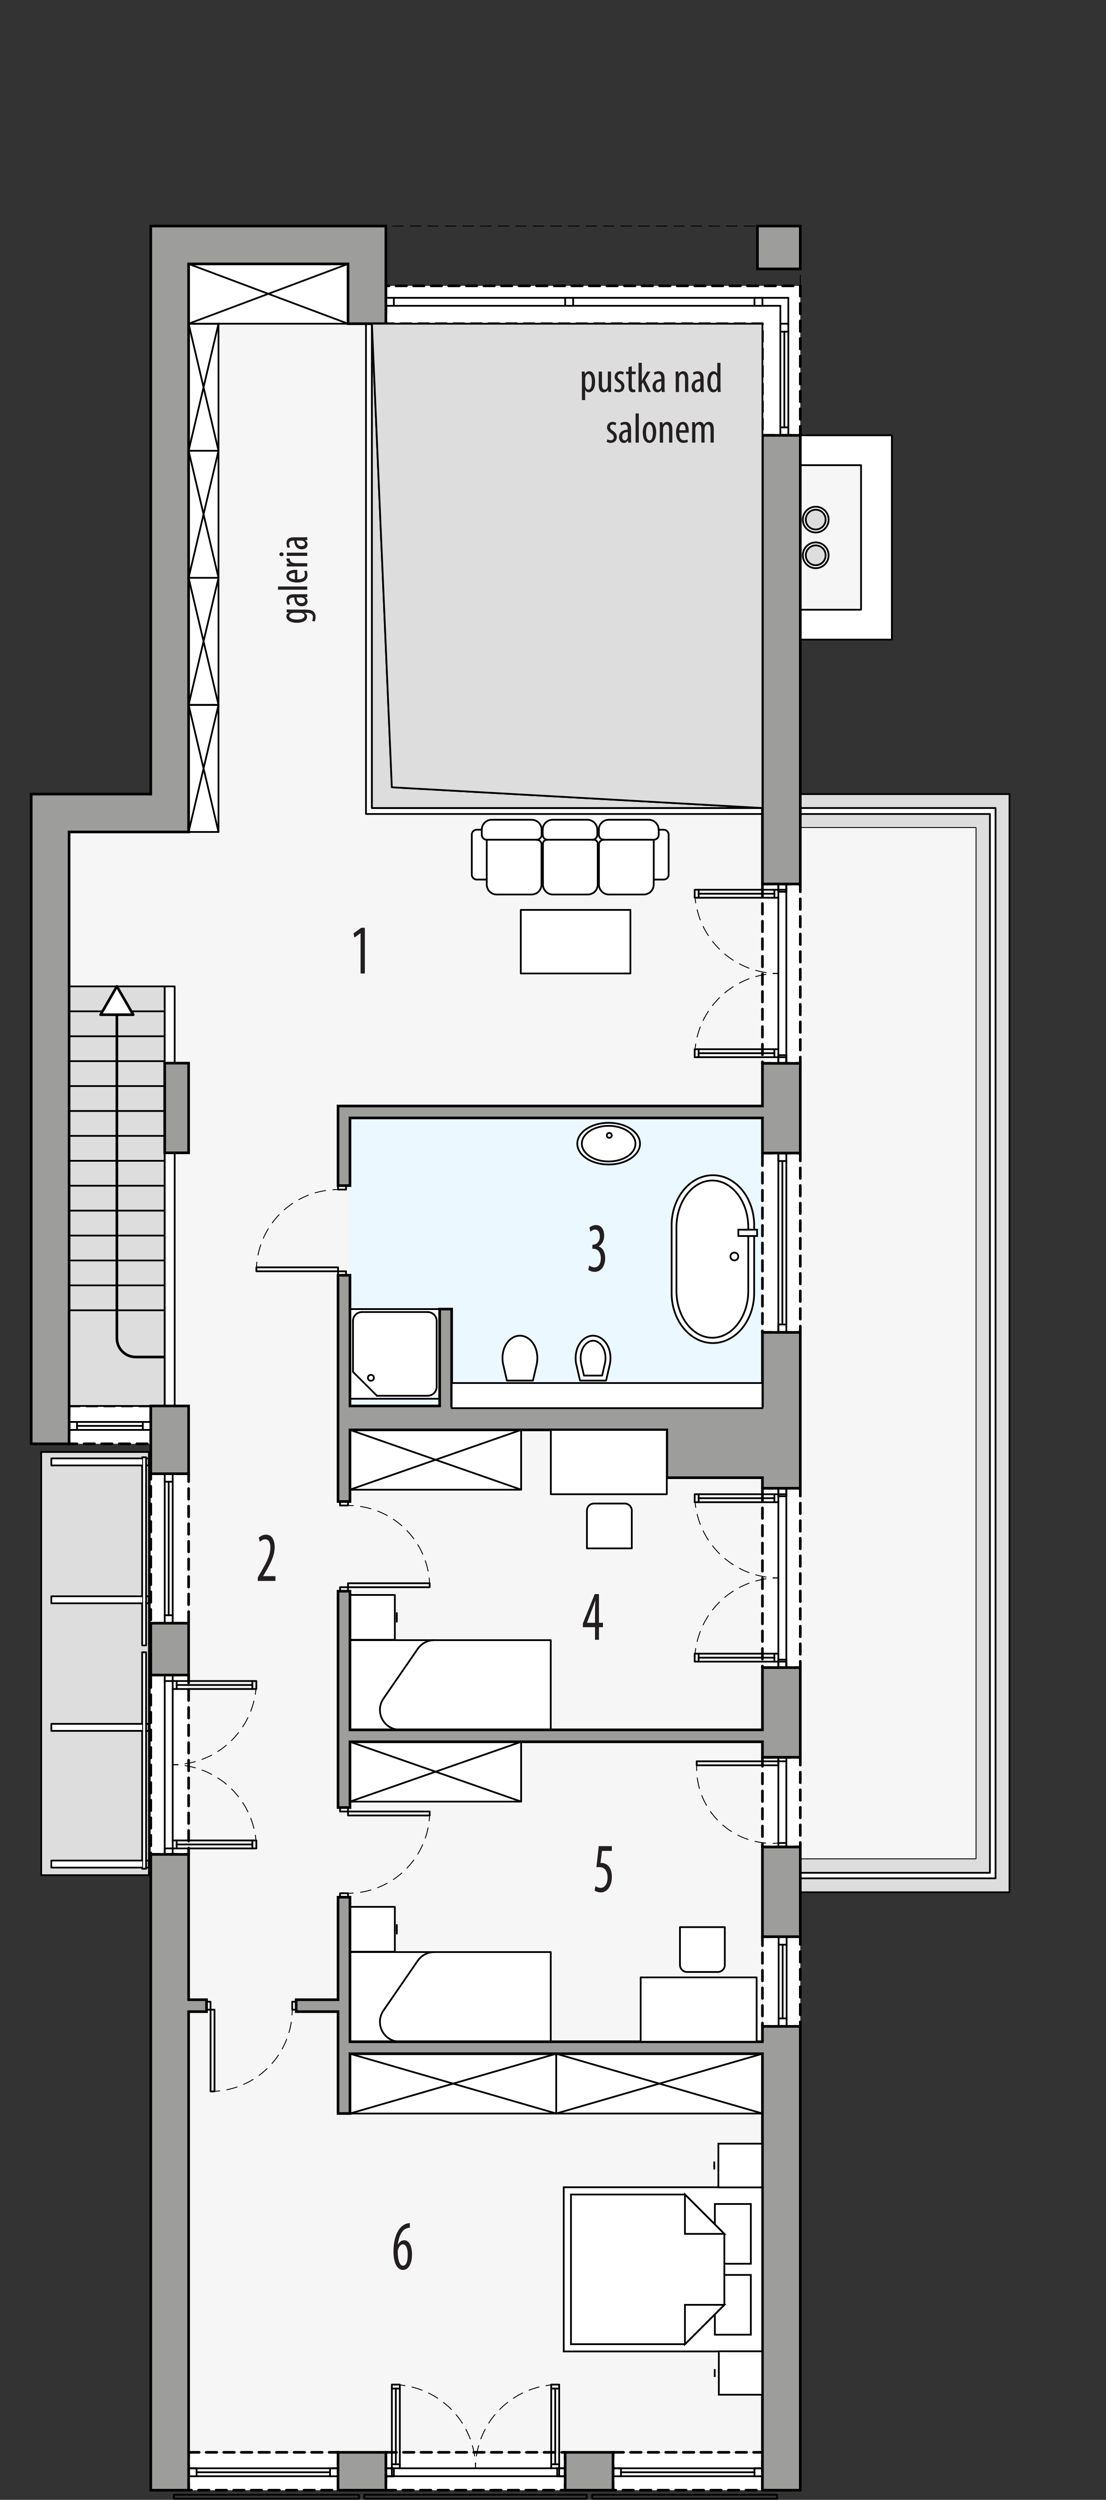 <?xml version="1.0" encoding="UTF-8"?><svg id="a" xmlns="http://www.w3.org/2000/svg" viewBox="0 0 314.71 711.08"><rect x="0" y="0" width="314.71" height="711.08" fill="#333333" stroke="none"/><rect x="227.72" y="132.32" width="17.29" height="41.1" fill="#f6f6f6" stroke-width="0"/><polygon points="227.72 538.25 287.25 538.25 287.25 225.88 227.72 225.88 227.72 235.51 277.61 235.51 277.61 528.62 227.72 528.62 227.72 538.25" fill="#ddd" stroke="#000" stroke-linecap="round" stroke-linejoin="round" stroke-width=".5"/><rect x="11.72" y="413.01" width="30.65" height="120.38" fill="#ddd" stroke="#000" stroke-linecap="round" stroke-linejoin="round" stroke-width=".5"/><polygon points="277.61 235.51 216.95 235.51 216.95 229.84 105.83 229.84 105.83 92.08 99.03 92.08 99.03 75.07 53.67 75.07 53.67 236.65 19.66 236.65 19.66 399.92 53.67 399.92 53.67 697.56 216.95 697.56 216.95 528.62 277.61 528.62 277.61 235.51" fill="#f6f6f6" fill-rule="evenodd" stroke-width="0"/><rect x="99.59" y="318" width="117.35" height="81.92" fill="#ebf8ff" stroke-width="0"/><polygon points="109.8 81.31 109.8 92.08 216.95 92.08 216.95 123.83 227.72 123.83 227.72 81.31 109.8 81.31" fill="#fff" stroke="#000" stroke-dasharray="0 0 3 2" stroke-linecap="round" stroke-linejoin="round" stroke-width=".75"/><rect x="216.95" y="251.44" width="10.77" height="51.02" fill="#fff" stroke="#000" stroke-dasharray="0 0 3 2" stroke-linecap="round" stroke-linejoin="round" stroke-width=".75"/><rect x="216.95" y="327.98" width="10.77" height="51.02" fill="#fff" stroke="#000" stroke-dasharray="0 0 3 2" stroke-linecap="round" stroke-linejoin="round" stroke-width=".75"/><rect x="216.95" y="423.33" width="10.77" height="51.02" fill="#fff" stroke="#000" stroke-dasharray="0 0 3 2" stroke-linecap="round" stroke-linejoin="round" stroke-width=".75"/><rect x="216.95" y="499.86" width="10.77" height="25.51" fill="#fff" stroke="#000" stroke-dasharray="0 0 3 2" stroke-linecap="round" stroke-linejoin="round" stroke-width=".75"/><rect x="216.95" y="550.89" width="10.77" height="25.51" fill="#fff" stroke="#000" stroke-dasharray="0 0 3 2" stroke-linecap="round" stroke-linejoin="round" stroke-width=".75"/><rect x="174.43" y="697.56" width="42.52" height="10.77" fill="#fff" stroke="#000" stroke-dasharray="0 0 3 2" stroke-linecap="round" stroke-linejoin="round" stroke-width=".75"/><rect x="109.8" y="697.56" width="51.02" height="10.77" fill="#fff" stroke="#000" stroke-dasharray="0 0 3 2" stroke-linecap="round" stroke-linejoin="round" stroke-width=".75"/><rect x="53.67" y="697.56" width="42.52" height="10.77" fill="#fff" stroke="#000" stroke-dasharray="0 0 3 2" stroke-linecap="round" stroke-linejoin="round" stroke-width=".75"/><rect x="42.9" y="476.46" width="10.77" height="51.02" fill="#fff" stroke="#000" stroke-dasharray="0 0 3 2" stroke-linecap="round" stroke-linejoin="round" stroke-width=".75"/><rect x="42.9" y="419.2" width="10.77" height="42.52" fill="#fff" stroke="#000" stroke-dasharray="0 0 3 2" stroke-linecap="round" stroke-linejoin="round" stroke-width=".75"/><rect x="19.66" y="399.92" width="23.24" height="10.77" fill="#fff" stroke="#000" stroke-dasharray="0 0 3 2" stroke-linecap="round" stroke-linejoin="round" stroke-width=".75"/><path d="M235.78,157.95c0-2.03-1.64-3.67-3.67-3.67s-3.67,1.64-3.67,3.67,1.64,3.67,3.67,3.67,3.67-1.64,3.67-3.67Z" fill="none" stroke="#000" stroke-linecap="round" stroke-linejoin="round" stroke-width=".5"/><circle cx="232.11" cy="157.95" r="2.82" fill="#ddd" stroke="#000" stroke-linecap="round" stroke-linejoin="round" stroke-width=".5"/><circle cx="232.11" cy="147.8" r="3.67" fill="none" stroke="#000" stroke-linecap="round" stroke-linejoin="round" stroke-width=".5"/><circle cx="232.11" cy="147.8" r="2.82" fill="#ddd" stroke="#000" stroke-linecap="round" stroke-linejoin="round" stroke-width=".5"/><rect x="103.66" y="709.62" width="63.28" height="1.12" fill="none" stroke="#000" stroke-linecap="round" stroke-linejoin="round" stroke-width=".5"/><rect x="49.47" y="709.62" width="52.64" height="1.12" fill="none" stroke="#000" stroke-linecap="round" stroke-linejoin="round" stroke-width=".5"/><rect x="168.5" y="709.62" width="52.64" height="1.12" fill="none" stroke="#000" stroke-linecap="round" stroke-linejoin="round" stroke-width=".5"/><line x1="99.59" y1="318" x2="187.78" y2="318" fill="none" stroke="red" stroke-linecap="round" stroke-linejoin="round" stroke-width=".71"/><rect x="40.45" y="469.98" width="1.12" height="61.58" fill="#fff" stroke="#000" stroke-linecap="round" stroke-linejoin="round" stroke-width=".5"/><rect x="40.45" y="414.52" width="1.12" height="53.52" fill="#fff" stroke="#000" stroke-linecap="round" stroke-linejoin="round" stroke-width=".5"/><polyline points="41.57 416.84 42.36 416.84 42.36 414.84 41.57 414.84" fill="none" stroke="#000" stroke-linecap="round" stroke-linejoin="round" stroke-width=".5"/><polyline points="40.45 414.84 14.61 414.84 14.61 416.84 40.45 416.84" fill="#fff" stroke="#000" stroke-linecap="round" stroke-linejoin="round" stroke-width=".5"/><polyline points="41.57 529.23 42.36 529.23 42.36 531.23 41.57 531.23" fill="none" stroke="#000" stroke-linecap="round" stroke-linejoin="round" stroke-width=".5"/><polyline points="40.45 531.23 14.61 531.23 14.61 529.23 40.45 529.23" fill="#fff" stroke="#000" stroke-linecap="round" stroke-linejoin="round" stroke-width=".5"/><polyline points="41.57 456.05 42.36 456.05 42.36 454.06 41.57 454.06" fill="none" stroke="#000" stroke-linecap="round" stroke-linejoin="round" stroke-width=".5"/><polyline points="40.45 454.06 14.61 454.06 14.61 456.05 40.45 456.05" fill="#fff" stroke="#000" stroke-linecap="round" stroke-linejoin="round" stroke-width=".5"/><polyline points="40.45 492.34 14.61 492.34 14.61 490.35 40.45 490.35" fill="#fff" stroke="#000" stroke-linecap="round" stroke-linejoin="round" stroke-width=".5"/><polyline points="41.57 490.35 42.36 490.35 42.36 492.34 41.57 492.34" fill="none" stroke="#000" stroke-linecap="round" stroke-linejoin="round" stroke-width=".5"/><polygon points="216.95 231.54 104.14 231.54 104.14 92.08 105.83 92.08 105.83 229.84 216.95 229.84 216.95 231.54" fill="#fff" stroke="#000" stroke-linecap="round" stroke-linejoin="round" stroke-width=".5"/><polygon points="227.72 532.71 281.68 532.71 281.68 231.54 227.72 231.54 227.72 229.84 283.28 229.84 283.28 534.29 227.72 534.29 227.72 532.71" fill="#fff" stroke="#000" stroke-linecap="round" stroke-linejoin="round" stroke-width=".5"/><polygon points="227.72 123.82 253.78 123.82 253.78 181.93 227.72 181.93 227.72 173.43 245.01 173.43 245.01 132.32 227.72 132.32 227.72 123.82" fill="#fff" stroke="#000" stroke-linecap="round" stroke-linejoin="round" stroke-width=".5"/><rect x="19.65" y="280.58" width="27.22" height="119.34" fill="#ddd" stroke="#000" stroke-linecap="round" stroke-linejoin="round" stroke-width=".5"/><line x1="46.87" y1="372.71" x2="19.66" y2="372.71" fill="none" stroke="#000" stroke-linecap="round" stroke-linejoin="round" stroke-width=".5"/><line x1="46.87" y1="365.62" x2="19.66" y2="365.62" fill="none" stroke="#000" stroke-linecap="round" stroke-linejoin="round" stroke-width=".5"/><line x1="46.87" y1="358.54" x2="19.66" y2="358.54" fill="none" stroke="#000" stroke-linecap="round" stroke-linejoin="round" stroke-width=".5"/><line x1="46.87" y1="351.45" x2="19.66" y2="351.45" fill="none" stroke="#000" stroke-linecap="round" stroke-linejoin="round" stroke-width=".5"/><line x1="46.87" y1="344.36" x2="33.26" y2="344.36" fill="none" stroke="#000" stroke-linecap="round" stroke-linejoin="round" stroke-width=".5"/><line x1="46.87" y1="337.28" x2="19.66" y2="337.28" fill="none" stroke="#000" stroke-linecap="round" stroke-linejoin="round" stroke-width=".5"/><line x1="46.87" y1="330.19" x2="19.66" y2="330.19" fill="none" stroke="#000" stroke-linecap="round" stroke-linejoin="round" stroke-width=".5"/><line x1="46.87" y1="323.1" x2="19.66" y2="323.1" fill="none" stroke="#000" stroke-linecap="round" stroke-linejoin="round" stroke-width=".5"/><line x1="46.87" y1="316.02" x2="19.66" y2="316.02" fill="none" stroke="#000" stroke-linecap="round" stroke-linejoin="round" stroke-width=".5"/><line x1="46.87" y1="337.28" x2="46.87" y2="372.71" fill="none" stroke="#000" stroke-linecap="round" stroke-linejoin="round" stroke-width=".5"/><line x1="46.87" y1="308.93" x2="19.66" y2="308.93" fill="none" stroke="#000" stroke-linecap="round" stroke-linejoin="round" stroke-width=".5"/><line x1="46.87" y1="301.84" x2="19.66" y2="301.84" fill="none" stroke="#000" stroke-linecap="round" stroke-linejoin="round" stroke-width=".5"/><line x1="46.87" y1="294.76" x2="19.66" y2="294.76" fill="none" stroke="#000" stroke-linecap="round" stroke-linejoin="round" stroke-width=".5"/><line x1="46.87" y1="287.67" x2="19.66" y2="287.67" fill="none" stroke="#000" stroke-linecap="round" stroke-linejoin="round" stroke-width=".5"/><line x1="33.26" y1="344.36" x2="19.66" y2="344.36" fill="none" stroke="#000" stroke-linecap="round" stroke-linejoin="round" stroke-width=".5"/><path d="M33.26,280.58v100.08c0,2.95,2.39,5.34,5.34,5.34h8.27" fill="none" stroke="#000" stroke-linecap="round" stroke-linejoin="round" stroke-width=".75"/><polygon points="49.7 399.92 46.87 399.92 46.87 337.28 46.87 280.58 49.7 280.58 49.7 302.41 49.7 399.92" fill="#fff" stroke="#000" stroke-linecap="round" stroke-linejoin="round" stroke-width=".5"/><rect x="58.77" y="569.38" width="1.13" height="2.27" fill="none" stroke="#000" stroke-linecap="round" stroke-linejoin="round" stroke-width=".5"/><rect x="83.15" y="569.38" width="1.13" height="2.27" fill="none" stroke="#000" stroke-linecap="round" stroke-linejoin="round" stroke-width=".5"/><rect x="59.91" y="571.65" width="1.13" height="23.24" fill="none" stroke="#000" stroke-linecap="round" stroke-linejoin="round" stroke-width=".5"/><path d="M61.04,594.86c.5-.02,1-.06,1.5-.12" fill="none" stroke="#000" stroke-linecap="round" stroke-linejoin="round" stroke-width=".25"/><path d="M64.53,594.43c9.86-1.99,17.4-10.19,18.48-20.27" fill="none" stroke="#000" stroke-dasharray="0 0 3.03 2.02" stroke-linecap="round" stroke-linejoin="round" stroke-width=".25"/><path d="M83.1,573.15c.03-.5.05-1,.05-1.5" fill="none" stroke="#000" stroke-linecap="round" stroke-linejoin="round" stroke-width=".25"/><rect x="109.8" y="702.1" width="2.27" height="2.27" fill="none" stroke="#000" stroke-linecap="round" stroke-linejoin="round" stroke-width=".5"/><rect x="158.55" y="702.1" width="2.27" height="2.27" fill="none" stroke="#000" stroke-linecap="round" stroke-linejoin="round" stroke-width=".5"/><rect x="109.8" y="702.1" width="1.7" height="2.27" fill="none" stroke="#000" stroke-linecap="round" stroke-linejoin="round" stroke-width=".5"/><rect x="159.12" y="702.1" width="1.7" height="2.27" fill="none" stroke="#000" stroke-linecap="round" stroke-linejoin="round" stroke-width=".5"/><rect x="111.5" y="700.96" width="2.27" height="1.13" fill="none" stroke="#000" stroke-linecap="round" stroke-linejoin="round" stroke-width=".5"/><rect x="111.5" y="678.29" width="2.27" height="1.13" fill="none" stroke="#000" stroke-linecap="round" stroke-linejoin="round" stroke-width=".5"/><line x1="111.5" y1="700.96" x2="111.5" y2="679.42" fill="none" stroke="#000" stroke-linecap="round" stroke-linejoin="round" stroke-width=".5"/><line x1="112.63" y1="679.42" x2="112.63" y2="700.96" fill="none" stroke="#000" stroke-linecap="round" stroke-linejoin="round" stroke-width=".5"/><line x1="113.77" y1="700.96" x2="113.77" y2="679.42" fill="none" stroke="#000" stroke-linecap="round" stroke-linejoin="round" stroke-width=".5"/><rect x="156.85" y="700.96" width="2.27" height="1.13" fill="none" stroke="#000" stroke-linecap="round" stroke-linejoin="round" stroke-width=".5"/><rect x="156.85" y="678.29" width="2.27" height="1.13" fill="none" stroke="#000" stroke-linecap="round" stroke-linejoin="round" stroke-width=".5"/><line x1="159.12" y1="700.96" x2="159.12" y2="679.42" fill="none" stroke="#000" stroke-linecap="round" stroke-linejoin="round" stroke-width=".5"/><line x1="157.99" y1="679.42" x2="157.99" y2="700.96" fill="none" stroke="#000" stroke-linecap="round" stroke-linejoin="round" stroke-width=".5"/><line x1="156.85" y1="700.96" x2="156.85" y2="679.42" fill="none" stroke="#000" stroke-linecap="round" stroke-linejoin="round" stroke-width=".5"/><line x1="156.85" y1="702.1" x2="113.77" y2="702.1" fill="none" stroke="#000" stroke-linecap="round" stroke-linejoin="round" stroke-width=".5"/><line x1="109.8" y1="704.36" x2="159.12" y2="704.36" fill="none" stroke="#000" stroke-linecap="round" stroke-linejoin="round" stroke-width=".5"/><path d="M156.85,678.39c-.5.05-1,.11-1.49.19" fill="none" stroke="#000" stroke-linecap="round" stroke-linejoin="round" stroke-width=".25"/><path d="M153.4,678.98c-9.68,2.39-16.91,10.63-17.96,20.61" fill="none" stroke="#000" stroke-dasharray="0 0 3.01 2.01" stroke-linecap="round" stroke-linejoin="round" stroke-width=".25"/><path d="M135.36,700.6c-.03.5-.05,1-.05,1.5" fill="none" stroke="#000" stroke-linecap="round" stroke-linejoin="round" stroke-width=".25"/><path d="M135.31,702.1c0-.5-.02-1-.05-1.5" fill="none" stroke="#000" stroke-linecap="round" stroke-linejoin="round" stroke-width=".25"/><path d="M135.05,698.6c-1.45-9.86-8.97-17.85-18.81-19.84" fill="none" stroke="#000" stroke-dasharray="0 0 3.01 2.01" stroke-linecap="round" stroke-linejoin="round" stroke-width=".25"/><path d="M115.25,678.58c-.49-.08-.99-.14-1.49-.19" fill="none" stroke="#000" stroke-linecap="round" stroke-linejoin="round" stroke-width=".25"/><line x1="53.67" y1="702.1" x2="96.19" y2="702.1" fill="none" stroke="#000" stroke-linecap="round" stroke-linejoin="round" stroke-width=".5"/><line x1="93.92" y1="703.23" x2="55.94" y2="703.23" fill="none" stroke="#000" stroke-linecap="round" stroke-linejoin="round" stroke-width=".5"/><line x1="55.94" y1="704.36" x2="93.92" y2="704.36" fill="none" stroke="#000" stroke-linecap="round" stroke-linejoin="round" stroke-width=".5"/><rect x="93.92" y="702.1" width="2.27" height="2.27" fill="none" stroke="#000" stroke-linecap="round" stroke-linejoin="round" stroke-width=".5"/><rect x="53.67" y="702.1" width="2.27" height="2.27" fill="none" stroke="#000" stroke-linecap="round" stroke-linejoin="round" stroke-width=".5"/><line x1="216.95" y1="702.1" x2="174.43" y2="702.1" fill="none" stroke="#000" stroke-linecap="round" stroke-linejoin="round" stroke-width=".5"/><line x1="214.68" y1="703.23" x2="176.69" y2="703.23" fill="none" stroke="#000" stroke-linecap="round" stroke-linejoin="round" stroke-width=".5"/><line x1="176.69" y1="704.36" x2="214.68" y2="704.36" fill="none" stroke="#000" stroke-linecap="round" stroke-linejoin="round" stroke-width=".5"/><rect x="214.68" y="702.1" width="2.27" height="2.27" fill="none" stroke="#000" stroke-linecap="round" stroke-linejoin="round" stroke-width=".5"/><rect x="174.43" y="702.1" width="2.27" height="2.27" fill="none" stroke="#000" stroke-linecap="round" stroke-linejoin="round" stroke-width=".5"/><line x1="49.14" y1="421.47" x2="49.14" y2="459.45" fill="none" stroke="#000" stroke-linecap="round" stroke-linejoin="round" stroke-width=".5"/><line x1="48" y1="459.45" x2="48" y2="421.47" fill="none" stroke="#000" stroke-linecap="round" stroke-linejoin="round" stroke-width=".5"/><line x1="46.87" y1="421.47" x2="46.87" y2="459.45" fill="none" stroke="#000" stroke-linecap="round" stroke-linejoin="round" stroke-width=".5"/><rect x="46.87" y="419.2" width="2.27" height="2.27" fill="none" stroke="#000" stroke-linecap="round" stroke-linejoin="round" stroke-width=".5"/><rect x="46.87" y="459.45" width="2.27" height="2.27" fill="none" stroke="#000" stroke-linecap="round" stroke-linejoin="round" stroke-width=".5"/><rect x="46.87" y="525.78" width="2.27" height="1.7" fill="none" stroke="#000" stroke-linecap="round" stroke-linejoin="round" stroke-width=".5"/><rect x="46.87" y="476.46" width="2.27" height="1.7" fill="none" stroke="#000" stroke-linecap="round" stroke-linejoin="round" stroke-width=".5"/><path d="M72.84,523.51c-.05-.5-.11-1-.19-1.49" fill="none" stroke="#000" stroke-linecap="round" stroke-linejoin="round" stroke-width=".25"/><path d="M72.25,520.06c-2.39-9.68-10.63-16.91-20.61-17.96" fill="none" stroke="#000" stroke-dasharray="0 0 3.01 2.01" stroke-linecap="round" stroke-linejoin="round" stroke-width=".25"/><path d="M50.64,502.02c-.5-.03-1-.05-1.5-.05" fill="none" stroke="#000" stroke-linecap="round" stroke-linejoin="round" stroke-width=".25"/><path d="M49.14,501.97c.5,0,1-.02,1.5-.05" fill="none" stroke="#000" stroke-linecap="round" stroke-linejoin="round" stroke-width=".25"/><path d="M52.63,501.71c9.86-1.45,17.85-8.97,19.84-18.81" fill="none" stroke="#000" stroke-dasharray="0 0 3.01 2.01" stroke-linecap="round" stroke-linejoin="round" stroke-width=".25"/><path d="M72.65,481.92c.08-.49.14-.99.19-1.49" fill="none" stroke="#000" stroke-linecap="round" stroke-linejoin="round" stroke-width=".25"/><line x1="46.87" y1="527.48" x2="46.87" y2="478.16" fill="none" stroke="#000" stroke-linecap="round" stroke-linejoin="round" stroke-width=".5"/><line x1="49.14" y1="480.43" x2="49.14" y2="523.51" fill="none" stroke="#000" stroke-linecap="round" stroke-linejoin="round" stroke-width=".5"/><line x1="50.27" y1="480.43" x2="71.81" y2="480.43" fill="none" stroke="#000" stroke-linecap="round" stroke-linejoin="round" stroke-width=".5"/><line x1="71.81" y1="479.29" x2="50.27" y2="479.29" fill="none" stroke="#000" stroke-linecap="round" stroke-linejoin="round" stroke-width=".5"/><line x1="50.27" y1="478.16" x2="71.81" y2="478.16" fill="none" stroke="#000" stroke-linecap="round" stroke-linejoin="round" stroke-width=".5"/><rect x="71.81" y="478.16" width="1.13" height="2.27" fill="none" stroke="#000" stroke-linecap="round" stroke-linejoin="round" stroke-width=".5"/><rect x="49.14" y="478.16" width="1.13" height="2.27" fill="none" stroke="#000" stroke-linecap="round" stroke-linejoin="round" stroke-width=".5"/><line x1="50.27" y1="523.51" x2="71.81" y2="523.51" fill="none" stroke="#000" stroke-linecap="round" stroke-linejoin="round" stroke-width=".5"/><line x1="71.81" y1="524.65" x2="50.27" y2="524.65" fill="none" stroke="#000" stroke-linecap="round" stroke-linejoin="round" stroke-width=".5"/><line x1="50.27" y1="525.78" x2="71.81" y2="525.78" fill="none" stroke="#000" stroke-linecap="round" stroke-linejoin="round" stroke-width=".5"/><rect x="71.81" y="523.51" width="1.13" height="2.27" fill="none" stroke="#000" stroke-linecap="round" stroke-linejoin="round" stroke-width=".5"/><rect x="49.14" y="523.51" width="1.13" height="2.27" fill="none" stroke="#000" stroke-linecap="round" stroke-linejoin="round" stroke-width=".5"/><rect x="96.19" y="361.62" width="2.27" height="1.13" fill="none" stroke="#000" stroke-linecap="round" stroke-linejoin="round" stroke-width=".5"/><rect x="96.19" y="337.24" width="2.27" height="1.13" fill="none" stroke="#000" stroke-linecap="round" stroke-linejoin="round" stroke-width=".5"/><rect x="72.95" y="360.49" width="23.24" height="1.13" fill="none" stroke="#000" stroke-linecap="round" stroke-linejoin="round" stroke-width=".5"/><path d="M72.97,360.49c.02-.5.06-1,.12-1.5" fill="none" stroke="#000" stroke-linecap="round" stroke-linejoin="round" stroke-width=".25"/><path d="M73.41,356.99c1.99-9.86,10.19-17.4,20.27-18.48" fill="none" stroke="#000" stroke-dasharray="0 0 3.03 2.02" stroke-linecap="round" stroke-linejoin="round" stroke-width=".25"/><path d="M94.69,338.42c.5-.03,1-.05,1.5-.05" fill="none" stroke="#000" stroke-linecap="round" stroke-linejoin="round" stroke-width=".25"/><rect x="221.48" y="300.14" width="2.27" height="2.27" fill="none" stroke="#000" stroke-linecap="round" stroke-linejoin="round" stroke-width=".5"/><rect x="221.48" y="251.39" width="2.27" height="2.27" fill="none" stroke="#000" stroke-linecap="round" stroke-linejoin="round" stroke-width=".5"/><rect x="221.48" y="300.71" width="2.27" height="1.7" fill="none" stroke="#000" stroke-linecap="round" stroke-linejoin="round" stroke-width=".5"/><rect x="221.48" y="251.39" width="2.27" height="1.7" fill="none" stroke="#000" stroke-linecap="round" stroke-linejoin="round" stroke-width=".5"/><rect x="220.35" y="298.44" width="1.13" height="2.27" fill="none" stroke="#000" stroke-linecap="round" stroke-linejoin="round" stroke-width=".5"/><rect x="197.67" y="298.44" width="1.13" height="2.27" fill="none" stroke="#000" stroke-linecap="round" stroke-linejoin="round" stroke-width=".5"/><line x1="220.35" y1="300.71" x2="198.8" y2="300.71" fill="none" stroke="#000" stroke-linecap="round" stroke-linejoin="round" stroke-width=".5"/><line x1="198.8" y1="299.58" x2="220.35" y2="299.58" fill="none" stroke="#000" stroke-linecap="round" stroke-linejoin="round" stroke-width=".5"/><line x1="220.35" y1="298.44" x2="198.8" y2="298.44" fill="none" stroke="#000" stroke-linecap="round" stroke-linejoin="round" stroke-width=".5"/><rect x="220.35" y="253.09" width="1.13" height="2.27" fill="none" stroke="#000" stroke-linecap="round" stroke-linejoin="round" stroke-width=".5"/><rect x="197.67" y="253.09" width="1.13" height="2.27" fill="none" stroke="#000" stroke-linecap="round" stroke-linejoin="round" stroke-width=".5"/><line x1="220.35" y1="253.09" x2="198.8" y2="253.09" fill="none" stroke="#000" stroke-linecap="round" stroke-linejoin="round" stroke-width=".5"/><line x1="198.8" y1="254.22" x2="220.35" y2="254.22" fill="none" stroke="#000" stroke-linecap="round" stroke-linejoin="round" stroke-width=".5"/><line x1="220.35" y1="255.36" x2="198.8" y2="255.36" fill="none" stroke="#000" stroke-linecap="round" stroke-linejoin="round" stroke-width=".5"/><line x1="221.48" y1="255.36" x2="221.48" y2="298.44" fill="none" stroke="#000" stroke-linecap="round" stroke-linejoin="round" stroke-width=".5"/><line x1="223.75" y1="302.41" x2="223.75" y2="253.09" fill="none" stroke="#000" stroke-linecap="round" stroke-linejoin="round" stroke-width=".5"/><path d="M197.78,255.36c.05.5.11,1,.19,1.49" fill="none" stroke="#000" stroke-linecap="round" stroke-linejoin="round" stroke-width=".25"/><path d="M198.37,258.81c2.39,9.68,10.63,16.91,20.61,17.96" fill="none" stroke="#000" stroke-dasharray="0 0 3.01 2.01" stroke-linecap="round" stroke-linejoin="round" stroke-width=".25"/><path d="M219.98,276.85c.5.03,1,.05,1.5.05" fill="none" stroke="#000" stroke-linecap="round" stroke-linejoin="round" stroke-width=".25"/><path d="M221.48,276.9c-.5,0-1,.02-1.5.05" fill="none" stroke="#000" stroke-linecap="round" stroke-linejoin="round" stroke-width=".25"/><path d="M217.98,277.16c-9.86,1.45-17.85,8.97-19.84,18.81" fill="none" stroke="#000" stroke-dasharray="0 0 3.01 2.01" stroke-linecap="round" stroke-linejoin="round" stroke-width=".25"/><path d="M197.97,296.95c-.08.49-.14.99-.19,1.49" fill="none" stroke="#000" stroke-linecap="round" stroke-linejoin="round" stroke-width=".25"/><line x1="221.48" y1="379" x2="221.48" y2="327.98" fill="none" stroke="#000" stroke-linecap="round" stroke-linejoin="round" stroke-width=".5"/><line x1="222.62" y1="376.74" x2="222.62" y2="330.25" fill="none" stroke="#000" stroke-linecap="round" stroke-linejoin="round" stroke-width=".5"/><line x1="223.75" y1="330.25" x2="223.75" y2="376.74" fill="none" stroke="#000" stroke-linecap="round" stroke-linejoin="round" stroke-width=".5"/><rect x="221.48" y="376.74" width="2.27" height="2.27" fill="none" stroke="#000" stroke-linecap="round" stroke-linejoin="round" stroke-width=".5"/><rect x="221.48" y="327.98" width="2.27" height="2.27" fill="none" stroke="#000" stroke-linecap="round" stroke-linejoin="round" stroke-width=".5"/><line x1="222.05" y1="86.98" x2="109.8" y2="86.98" fill="none" stroke="#000" stroke-linecap="round" stroke-linejoin="round" stroke-width=".5"/><line x1="222.05" y1="86.98" x2="222.05" y2="123.82" fill="none" stroke="#000" stroke-linecap="round" stroke-linejoin="round" stroke-width=".5"/><line x1="224.32" y1="123.82" x2="224.32" y2="84.71" fill="none" stroke="#000" stroke-linecap="round" stroke-linejoin="round" stroke-width=".5"/><rect x="160.82" y="84.71" width="2.27" height="2.27" fill="none" stroke="#000" stroke-linecap="round" stroke-linejoin="round" stroke-width=".5"/><rect x="214.68" y="84.71" width="2.27" height="2.27" fill="none" stroke="#000" stroke-linecap="round" stroke-linejoin="round" stroke-width=".5"/><line x1="111.5" y1="84.71" x2="224.32" y2="84.71" fill="none" stroke="#000" stroke-linecap="round" stroke-linejoin="round" stroke-width=".5"/><rect x="109.8" y="84.71" width="2.27" height="2.27" fill="none" stroke="#000" stroke-linecap="round" stroke-linejoin="round" stroke-width=".5"/><rect x="222.05" y="92.08" width="2.27" height="2.27" fill="none" stroke="#000" stroke-linecap="round" stroke-linejoin="round" stroke-width=".5"/><rect x="222.05" y="121.56" width="2.27" height="2.27" fill="none" stroke="#000" stroke-linecap="round" stroke-linejoin="round" stroke-width=".5"/><line x1="224.32" y1="94.35" x2="224.32" y2="121.56" fill="none" stroke="#000" stroke-linecap="round" stroke-linejoin="round" stroke-width=".5"/><line x1="223.18" y1="121.56" x2="223.18" y2="94.35" fill="none" stroke="#000" stroke-linecap="round" stroke-linejoin="round" stroke-width=".5"/><rect x="96.76" y="451.48" width="2.27" height="1.13" fill="none" stroke="#000" stroke-linecap="round" stroke-linejoin="round" stroke-width=".5"/><rect x="96.76" y="427.1" width="2.27" height="1.13" fill="none" stroke="#000" stroke-linecap="round" stroke-linejoin="round" stroke-width=".5"/><rect x="99.03" y="450.35" width="23.24" height="1.13" fill="none" stroke="#000" stroke-linecap="round" stroke-linejoin="round" stroke-width=".5"/><path d="M122.24,450.35c-.02-.5-.06-1-.12-1.5" fill="none" stroke="#000" stroke-linecap="round" stroke-linejoin="round" stroke-width=".25"/><path d="M121.81,446.86c-1.99-9.86-10.19-17.4-20.27-18.48" fill="none" stroke="#000" stroke-dasharray="0 0 3.03 2.02" stroke-linecap="round" stroke-linejoin="round" stroke-width=".25"/><path d="M100.52,428.29c-.5-.03-1-.05-1.5-.05" fill="none" stroke="#000" stroke-linecap="round" stroke-linejoin="round" stroke-width=".25"/><rect x="221.48" y="472.08" width="2.27" height="2.27" fill="none" stroke="#000" stroke-linecap="round" stroke-linejoin="round" stroke-width=".5"/><rect x="221.48" y="423.33" width="2.27" height="2.27" fill="none" stroke="#000" stroke-linecap="round" stroke-linejoin="round" stroke-width=".5"/><rect x="221.48" y="472.65" width="2.27" height="1.7" fill="none" stroke="#000" stroke-linecap="round" stroke-linejoin="round" stroke-width=".5"/><rect x="221.48" y="423.33" width="2.27" height="1.7" fill="none" stroke="#000" stroke-linecap="round" stroke-linejoin="round" stroke-width=".5"/><rect x="220.35" y="470.38" width="1.13" height="2.27" fill="none" stroke="#000" stroke-linecap="round" stroke-linejoin="round" stroke-width=".5"/><rect x="197.67" y="470.38" width="1.13" height="2.27" fill="none" stroke="#000" stroke-linecap="round" stroke-linejoin="round" stroke-width=".5"/><line x1="220.35" y1="472.65" x2="198.8" y2="472.65" fill="none" stroke="#000" stroke-linecap="round" stroke-linejoin="round" stroke-width=".5"/><line x1="198.8" y1="471.52" x2="220.35" y2="471.52" fill="none" stroke="#000" stroke-linecap="round" stroke-linejoin="round" stroke-width=".5"/><line x1="220.35" y1="470.38" x2="198.8" y2="470.38" fill="none" stroke="#000" stroke-linecap="round" stroke-linejoin="round" stroke-width=".5"/><rect x="220.35" y="425.03" width="1.13" height="2.27" fill="none" stroke="#000" stroke-linecap="round" stroke-linejoin="round" stroke-width=".5"/><rect x="197.67" y="425.03" width="1.13" height="2.27" fill="none" stroke="#000" stroke-linecap="round" stroke-linejoin="round" stroke-width=".5"/><line x1="220.35" y1="425.03" x2="198.8" y2="425.03" fill="none" stroke="#000" stroke-linecap="round" stroke-linejoin="round" stroke-width=".5"/><line x1="198.8" y1="426.16" x2="220.35" y2="426.16" fill="none" stroke="#000" stroke-linecap="round" stroke-linejoin="round" stroke-width=".5"/><line x1="220.35" y1="427.3" x2="198.8" y2="427.3" fill="none" stroke="#000" stroke-linecap="round" stroke-linejoin="round" stroke-width=".5"/><line x1="221.48" y1="427.3" x2="221.48" y2="470.38" fill="none" stroke="#000" stroke-linecap="round" stroke-linejoin="round" stroke-width=".5"/><line x1="223.75" y1="474.35" x2="223.75" y2="425.03" fill="none" stroke="#000" stroke-linecap="round" stroke-linejoin="round" stroke-width=".5"/><path d="M197.78,427.3c.05.5.11,1,.19,1.49" fill="none" stroke="#000" stroke-linecap="round" stroke-linejoin="round" stroke-width=".25"/><path d="M198.37,430.75c2.39,9.68,10.63,16.91,20.61,17.96" fill="none" stroke="#000" stroke-dasharray="0 0 3.01 2.01" stroke-linecap="round" stroke-linejoin="round" stroke-width=".25"/><path d="M219.98,448.79c.5.03,1,.05,1.5.05" fill="none" stroke="#000" stroke-linecap="round" stroke-linejoin="round" stroke-width=".25"/><path d="M221.48,448.84c-.5,0-1,.02-1.5.05" fill="none" stroke="#000" stroke-linecap="round" stroke-linejoin="round" stroke-width=".25"/><path d="M217.98,449.09c-9.86,1.45-17.85,8.97-19.84,18.81" fill="none" stroke="#000" stroke-dasharray="0 0 3.01 2.01" stroke-linecap="round" stroke-linejoin="round" stroke-width=".25"/><path d="M197.97,468.89c-.08.49-.14.99-.19,1.49" fill="none" stroke="#000" stroke-linecap="round" stroke-linejoin="round" stroke-width=".25"/><line x1="221.48" y1="524.24" x2="221.48" y2="499.86" fill="none" stroke="#000" stroke-linecap="round" stroke-linejoin="round" stroke-width=".5"/><rect x="221.48" y="499.86" width="2.27" height="1.13" fill="none" stroke="#000" stroke-linecap="round" stroke-linejoin="round" stroke-width=".5"/><rect x="221.48" y="524.24" width="2.27" height="1.13" fill="none" stroke="#000" stroke-linecap="round" stroke-linejoin="round" stroke-width=".5"/><rect x="198.24" y="501" width="23.24" height="1.13" fill="none" stroke="#000" stroke-linecap="round" stroke-linejoin="round" stroke-width=".5"/><path d="M198.24,502.13c-.02.5-.02,1,0,1.5" fill="none" stroke="#000" stroke-linecap="round" stroke-linejoin="round" stroke-width=".25"/><path d="M198.4,505.7c1.32,10.18,9.84,18.21,20.43,18.6.04,0,.07,0,.11,0" fill="none" stroke="#000" stroke-dasharray="0 0 3.12 2.08" stroke-linecap="round" stroke-linejoin="round" stroke-width=".25"/><path d="M219.98,524.32c.5,0,1-.03,1.5-.08" fill="none" stroke="#000" stroke-linecap="round" stroke-linejoin="round" stroke-width=".25"/><line x1="223.75" y1="501" x2="223.75" y2="524.24" fill="none" stroke="#000" stroke-linecap="round" stroke-linejoin="round" stroke-width=".5"/><rect x="96.76" y="514.15" width="2.27" height="1.13" fill="none" stroke="#000" stroke-linecap="round" stroke-linejoin="round" stroke-width=".5"/><rect x="96.76" y="538.53" width="2.27" height="1.13" fill="none" stroke="#000" stroke-linecap="round" stroke-linejoin="round" stroke-width=".5"/><rect x="99.03" y="515.28" width="23.24" height="1.13" fill="none" stroke="#000" stroke-linecap="round" stroke-linejoin="round" stroke-width=".5"/><path d="M122.24,516.42c-.02.5-.06,1-.12,1.5" fill="none" stroke="#000" stroke-linecap="round" stroke-linejoin="round" stroke-width=".25"/><path d="M121.81,519.91c-1.99,9.86-10.19,17.4-20.27,18.48" fill="none" stroke="#000" stroke-dasharray="0 0 3.03 2.02" stroke-linecap="round" stroke-linejoin="round" stroke-width=".25"/><path d="M100.52,538.48c-.5.03-1,.05-1.5.05" fill="none" stroke="#000" stroke-linecap="round" stroke-linejoin="round" stroke-width=".25"/><line x1="223.83" y1="576.4" x2="223.83" y2="550.89" fill="none" stroke="#000" stroke-linecap="round" stroke-linejoin="round" stroke-width=".5"/><line x1="221.56" y1="576.4" x2="221.56" y2="550.89" fill="none" stroke="#000" stroke-linecap="round" stroke-linejoin="round" stroke-width=".5"/><line x1="222.7" y1="574.13" x2="222.7" y2="553.16" fill="none" stroke="#000" stroke-linecap="round" stroke-linejoin="round" stroke-width=".5"/><rect x="221.56" y="574.13" width="2.27" height="2.27" fill="none" stroke="#000" stroke-linecap="round" stroke-linejoin="round" stroke-width=".5"/><rect x="221.56" y="550.89" width="2.27" height="2.27" fill="none" stroke="#000" stroke-linecap="round" stroke-linejoin="round" stroke-width=".5"/><line x1="42.9" y1="404.46" x2="19.66" y2="404.46" fill="none" stroke="#000" stroke-linecap="round" stroke-linejoin="round" stroke-width=".5"/><line x1="42.9" y1="404.46" x2="19.66" y2="404.46" fill="none" stroke="#000" stroke-linecap="round" stroke-linejoin="round" stroke-width=".5"/><rect x="40.63" y="404.46" width="2.27" height="2.27" fill="none" stroke="#000" stroke-linecap="round" stroke-linejoin="round" stroke-width=".5"/><rect x="19.65" y="404.46" width="2.27" height="2.27" fill="none" stroke="#000" stroke-linecap="round" stroke-linejoin="round" stroke-width=".5"/><line x1="40.63" y1="406.73" x2="21.91" y2="406.73" fill="none" stroke="#000" stroke-linecap="round" stroke-linejoin="round" stroke-width=".5"/><line x1="21.91" y1="405.59" x2="40.63" y2="405.59" fill="none" stroke="#000" stroke-linecap="round" stroke-linejoin="round" stroke-width=".5"/><line x1="40.63" y1="404.46" x2="21.91" y2="404.46" fill="none" stroke="#000" stroke-linecap="round" stroke-linejoin="round" stroke-width=".5"/><polygon points="123.55 555.26 156.71 555.26 156.71 580.77 113.78 580.77 114.62 580.77 99.59 580.77 99.59 555.26 124.82 555.26 123.55 555.26" fill="#fff" stroke="#000" stroke-linecap="round" stroke-linejoin="round" stroke-width=".5"/><polygon points="123.55 466.54 156.71 466.54 156.71 492.05 113.78 492.05 114.62 492.05 99.59 492.05 99.59 466.54 124.82 466.54 123.55 466.54" fill="#fff" stroke="#000" stroke-linecap="round" stroke-linejoin="round" stroke-width=".5"/><path d="M164.01,388.24c-.15-.63-.22-1.28-.22-1.92,0-.8.12-1.6.34-2.37.21-.7.53-1.37.96-1.97.44-.62,1-1.13,1.66-1.51.61-.35,1.3-.54,2-.54s1.39.19,2,.54c.65.38,1.22.89,1.66,1.51.43.6.75,1.26.96,1.97.23.77.34,1.56.34,2.37,0,.65-.08,1.29-.22,1.92l-1.03,4.46h-7.41l-1.03-4.46Z" fill="#fff" stroke="#000" stroke-linecap="round" stroke-linejoin="round" stroke-width=".5"/><polyline points="125.1 372.36 125.1 397.87 99.59 397.87 99.59 372.36 125.1 372.36" fill="#fff" stroke="#000" stroke-linecap="round" stroke-linejoin="round" stroke-width=".5"/><line x1="125.1" y1="372.36" x2="99.59" y2="372.36" fill="none" stroke="#000" stroke-linecap="round" stroke-linejoin="round" stroke-width=".5"/><line x1="121.7" y1="397.02" x2="107.25" y2="397.02" fill="none" stroke="#000" stroke-linecap="round" stroke-linejoin="round" stroke-width=".5"/><line x1="124.25" y1="375.76" x2="124.25" y2="394.47" fill="none" stroke="#000" stroke-linecap="round" stroke-linejoin="round" stroke-width=".5"/><path d="M121.7,397.02c1.41,0,2.55-1.14,2.55-2.55" fill="none" stroke="#000" stroke-linecap="round" stroke-linejoin="round" stroke-width=".5"/><path d="M102.99,373.21c-1.41,0-2.55,1.14-2.55,2.55" fill="none" stroke="#000" stroke-linecap="round" stroke-linejoin="round" stroke-width=".5"/><line x1="100.44" y1="390.22" x2="100.44" y2="375.76" fill="none" stroke="#000" stroke-linecap="round" stroke-linejoin="round" stroke-width=".5"/><line x1="102.99" y1="373.21" x2="121.7" y2="373.21" fill="none" stroke="#000" stroke-linecap="round" stroke-linejoin="round" stroke-width=".5"/><circle cx="105.54" cy="391.92" r=".85" fill="none" stroke="#000" stroke-linecap="round" stroke-linejoin="round" stroke-width=".5"/><line x1="107.25" y1="397.02" x2="100.44" y2="390.22" fill="none" stroke="#000" stroke-linecap="round" stroke-linejoin="round" stroke-width=".5"/><path d="M124.25,375.76c0-1.41-1.14-2.55-2.55-2.55" fill="none" stroke="#000" stroke-linecap="round" stroke-linejoin="round" stroke-width=".5"/><path d="M109.11,483.16c-1.78,2.58-1.13,6.11,1.45,7.88.95.65,2.07,1,3.22,1" fill="none" stroke="#000" stroke-linecap="round" stroke-linejoin="round" stroke-width=".5"/><line x1="119.05" y1="492.05" x2="131.8" y2="492.05" fill="none" stroke="#000" stroke-linecap="round" stroke-linejoin="round" stroke-width=".5"/><line x1="112.91" y1="461.29" x2="112.91" y2="458.81" fill="none" stroke="#000" stroke-linecap="round" stroke-linejoin="round" stroke-width=".5"/><path d="M123.55,466.54c-1.86,0-3.61.92-4.67,2.45" fill="none" stroke="#000" stroke-linecap="round" stroke-linejoin="round" stroke-width=".5"/><rect x="99.59" y="453.68" width="12.76" height="12.76" fill="#fff" stroke="#000" stroke-linecap="round" stroke-linejoin="round" stroke-width=".5"/><line x1="118.88" y1="468.99" x2="109.11" y2="483.16" fill="none" stroke="#000" stroke-linecap="round" stroke-linejoin="round" stroke-width=".5"/><path d="M167.02,429.66c0-1.1.89-1.98,1.98-1.98h8.79c1.1,0,1.98.89,1.98,1.98v10.77h-12.76v-10.77Z" fill="#fff" stroke="#000" stroke-linecap="round" stroke-linejoin="round" stroke-width=".5"/><path d="M193.49,558.94c0,1.1.89,1.98,1.98,1.98h8.79c1.1,0,1.98-.89,1.98-1.98v-10.77h-12.76v10.77Z" fill="#fff" stroke="#000" stroke-linecap="round" stroke-linejoin="round" stroke-width=".5"/><path d="M109.11,571.89c-1.78,2.58-1.13,6.11,1.45,7.88.95.65,2.07,1,3.22,1" fill="none" stroke="#000" stroke-linecap="round" stroke-linejoin="round" stroke-width=".5"/><line x1="119.05" y1="580.77" x2="131.8" y2="580.77" fill="none" stroke="#000" stroke-linecap="round" stroke-linejoin="round" stroke-width=".5"/><line x1="112.91" y1="550.02" x2="112.91" y2="547.54" fill="none" stroke="#000" stroke-linecap="round" stroke-linejoin="round" stroke-width=".5"/><path d="M123.55,555.26c-1.86,0-3.61.92-4.67,2.45" fill="none" stroke="#000" stroke-linecap="round" stroke-linejoin="round" stroke-width=".5"/><rect x="99.59" y="542.4" width="12.76" height="12.76" fill="#fff" stroke="#000" stroke-linecap="round" stroke-linejoin="round" stroke-width=".5"/><line x1="118.88" y1="557.71" x2="109.11" y2="571.89" fill="none" stroke="#000" stroke-linecap="round" stroke-linejoin="round" stroke-width=".5"/><path d="M143.2,388.24c-.15-.63-.22-1.28-.22-1.92,0-.8.12-1.6.34-2.37.21-.7.53-1.37.96-1.97.44-.62,1-1.13,1.66-1.51.61-.35,1.3-.54,2-.54s1.39.19,2,.54c.65.38,1.22.89,1.66,1.51.43.6.75,1.26.96,1.97.23.77.34,1.56.34,2.37,0,.65-.08,1.29-.22,1.92l-1.03,4.46h-7.41l-1.03-4.46Z" fill="#fff" stroke="#000" stroke-linecap="round" stroke-linejoin="round" stroke-width=".5"/><path d="M165.39,387.92l.78,3.36h5.16l.78-3.36h0c.12-.53.19-1.07.19-1.6,0-.66-.1-1.33-.28-1.96-.16-.55-.42-1.07-.75-1.54-.32-.45-.74-.83-1.22-1.11-.39-.23-.84-.35-1.29-.35s-.9.12-1.29.35c-.48.28-.89.66-1.22,1.11-.34.47-.59.99-.75,1.54-.19.64-.28,1.3-.28,1.96,0,.54.06,1.07.19,1.6" fill="none" stroke="#000" stroke-linecap="round" stroke-linejoin="round" stroke-width=".5"/><rect x="53.67" y="92.08" width="8.5" height="144.57" fill="#fff" stroke="#000" stroke-linecap="round" stroke-linejoin="round" stroke-width=".5"/><rect x="53.67" y="75.07" width="45.35" height="17.01" fill="#fff" stroke="#000" stroke-linecap="round" stroke-linejoin="round" stroke-width=".5"/><line x1="53.67" y1="200.51" x2="62.17" y2="200.51" fill="none" stroke="#000" stroke-linecap="round" stroke-linejoin="round" stroke-width=".5"/><line x1="53.67" y1="164.36" x2="62.17" y2="164.36" fill="none" stroke="#000" stroke-linecap="round" stroke-linejoin="round" stroke-width=".5"/><line x1="53.67" y1="128.22" x2="62.17" y2="128.22" fill="none" stroke="#000" stroke-linecap="round" stroke-linejoin="round" stroke-width=".5"/><line x1="53.67" y1="200.51" x2="62.17" y2="200.51" fill="none" stroke="#000" stroke-linecap="round" stroke-linejoin="round" stroke-width=".5"/><line x1="53.67" y1="92.08" x2="99.03" y2="75.07" fill="none" stroke="#000" stroke-linecap="round" stroke-linejoin="round" stroke-width=".5"/><line x1="99.03" y1="92.08" x2="53.67" y2="75.07" fill="none" stroke="#000" stroke-linecap="round" stroke-linejoin="round" stroke-width=".5"/><line x1="62.17" y1="200.51" x2="53.67" y2="236.65" fill="none" stroke="#000" stroke-linecap="round" stroke-linejoin="round" stroke-width=".5"/><line x1="62.17" y1="236.65" x2="53.67" y2="200.51" fill="none" stroke="#000" stroke-linecap="round" stroke-linejoin="round" stroke-width=".5"/><line x1="62.17" y1="164.36" x2="53.67" y2="200.51" fill="none" stroke="#000" stroke-linecap="round" stroke-linejoin="round" stroke-width=".5"/><line x1="62.17" y1="200.51" x2="53.67" y2="164.36" fill="none" stroke="#000" stroke-linecap="round" stroke-linejoin="round" stroke-width=".5"/><line x1="62.17" y1="128.22" x2="53.67" y2="164.36" fill="none" stroke="#000" stroke-linecap="round" stroke-linejoin="round" stroke-width=".5"/><line x1="62.17" y1="164.36" x2="53.67" y2="128.22" fill="none" stroke="#000" stroke-linecap="round" stroke-linejoin="round" stroke-width=".5"/><line x1="62.17" y1="92.08" x2="53.67" y2="128.22" fill="none" stroke="#000" stroke-linecap="round" stroke-linejoin="round" stroke-width=".5"/><line x1="62.17" y1="128.22" x2="53.67" y2="92.08" fill="none" stroke="#000" stroke-linecap="round" stroke-linejoin="round" stroke-width=".5"/><rect x="99.59" y="584.18" width="117.35" height="17.01" fill="#fff" stroke="#000" stroke-linecap="round" stroke-linejoin="round" stroke-width=".5"/><line x1="158.27" y1="601.18" x2="216.95" y2="584.18" fill="none" stroke="#000" stroke-linecap="round" stroke-linejoin="round" stroke-width=".5"/><line x1="216.95" y1="601.18" x2="158.27" y2="584.18" fill="none" stroke="#000" stroke-linecap="round" stroke-linejoin="round" stroke-width=".5"/><line x1="158.27" y1="601.18" x2="158.27" y2="584.18" fill="none" stroke="#000" stroke-linecap="round" stroke-linejoin="round" stroke-width=".5"/><line x1="158.27" y1="601.18" x2="99.59" y2="584.18" fill="none" stroke="#000" stroke-linecap="round" stroke-linejoin="round" stroke-width=".5"/><line x1="99.59" y1="601.18" x2="158.27" y2="584.18" fill="none" stroke="#000" stroke-linecap="round" stroke-linejoin="round" stroke-width=".5"/><rect x="99.59" y="406.73" width="48.7" height="17.01" fill="#fff" stroke="#000" stroke-linecap="round" stroke-linejoin="round" stroke-width=".5"/><line x1="148.29" y1="423.73" x2="99.59" y2="406.73" fill="none" stroke="#000" stroke-linecap="round" stroke-linejoin="round" stroke-width=".5"/><line x1="148.29" y1="406.73" x2="99.59" y2="423.73" fill="none" stroke="#000" stroke-linecap="round" stroke-linejoin="round" stroke-width=".5"/><rect x="99.59" y="495.45" width="48.7" height="17.01" fill="#fff" stroke="#000" stroke-linecap="round" stroke-linejoin="round" stroke-width=".5"/><line x1="148.29" y1="512.46" x2="99.59" y2="495.45" fill="none" stroke="#000" stroke-linecap="round" stroke-linejoin="round" stroke-width=".5"/><line x1="148.29" y1="495.45" x2="99.59" y2="512.46" fill="none" stroke="#000" stroke-linecap="round" stroke-linejoin="round" stroke-width=".5"/><polygon points="53.67 236.65 53.67 75.07 99.03 75.07 99.03 92.08 109.8 92.08 109.8 64.3 42.9 64.3 42.9 225.88 8.88 225.88 8.88 410.69 19.66 410.69 19.66 236.65 53.67 236.65" fill="#9d9d9c" fill-rule="evenodd" stroke="#000" stroke-miterlimit="22.93" stroke-width=".75"/><rect x="42.9" y="399.92" width="10.77" height="19.28" fill="#9d9d9c" stroke="#000" stroke-miterlimit="22.93" stroke-width=".75"/><rect x="46.87" y="302.41" width="6.8" height="25.51" fill="#9d9d9c" stroke="#000" stroke-miterlimit="22.93" stroke-width=".75"/><rect x="42.9" y="461.72" width="10.77" height="14.74" fill="#9d9d9c" stroke="#000" stroke-miterlimit="22.93" stroke-width=".75"/><polygon points="53.67 527.48 42.9 527.48 42.9 708.33 53.67 708.33 53.67 572.21 58.77 572.21 58.77 568.81 53.67 568.81 53.67 527.48" fill="#9d9d9c" fill-rule="evenodd" stroke="#000" stroke-miterlimit="22.93" stroke-width=".75"/><rect x="96.19" y="697.56" width="13.61" height="10.77" fill="#9d9d9c" stroke="#000" stroke-miterlimit="22.93" stroke-width=".75"/><rect x="160.82" y="697.56" width="13.61" height="10.77" fill="#9d9d9c" stroke="#000" stroke-miterlimit="22.93" stroke-width=".75"/><polygon points="216.95 580.77 99.59 580.77 99.59 539.66 96.19 539.66 96.19 568.81 84.28 568.81 84.28 572.21 96.19 572.21 96.19 601.18 99.59 601.18 99.59 584.18 216.95 584.18 216.95 708.33 227.72 708.33 227.72 576.4 216.95 576.4 216.95 580.77" fill="#9d9d9c" fill-rule="evenodd" stroke="#000" stroke-miterlimit="22.93" stroke-width=".75"/><rect x="216.95" y="525.37" width="10.77" height="25.52" fill="#9d9d9c" stroke="#000" stroke-miterlimit="22.93" stroke-width=".75"/><polygon points="216.95 492.05 99.59 492.05 99.59 452.62 96.19 452.62 96.19 514.15 99.59 514.15 99.59 495.45 216.95 495.45 216.95 499.86 227.72 499.86 227.72 474.35 216.95 474.35 216.95 492.05" fill="#9d9d9c" fill-rule="evenodd" stroke="#000" stroke-miterlimit="22.93" stroke-width=".75"/><polygon points="216.95 399.92 128.51 399.92 128.51 372.36 125.1 372.36 125.1 399.92 99.59 399.92 99.59 362.75 96.19 362.75 96.19 427.1 99.59 427.1 99.59 406.73 189.73 406.73 189.73 420.33 216.95 420.33 216.95 423.33 227.72 423.33 227.72 379 216.95 379 216.95 399.92" fill="#9d9d9c" fill-rule="evenodd" stroke="#000" stroke-miterlimit="22.93" stroke-width=".75"/><polygon points="216.95 314.6 96.19 314.6 96.19 337.24 99.59 337.24 99.59 318 216.95 318 216.95 327.98 227.72 327.98 227.72 302.47 216.95 302.47 216.95 314.6" fill="#9d9d9c" fill-rule="evenodd" stroke="#000" stroke-miterlimit="22.93" stroke-width=".75"/><rect x="216.95" y="123.83" width="10.77" height="127.62" fill="#9d9d9c" stroke="#000" stroke-miterlimit="22.93" stroke-width=".75"/><rect x="215.53" y="64.3" width="12.19" height="12.19" fill="#9d9d9c" stroke="#000" stroke-miterlimit="22.93" stroke-width=".75"/><polygon points="105.83 92.08 105.83 229.84 216.95 229.84 111.5 223.94 105.83 92.08" fill="#ddd" stroke="#000" stroke-linecap="round" stroke-linejoin="round" stroke-width=".5"/><polygon points="105.83 92.08 111.5 223.94 216.95 229.84 216.95 92.08 105.83 92.08" fill="#ddd" stroke="#000" stroke-linecap="round" stroke-linejoin="round" stroke-width=".5"/><rect x="128.51" y="393.4" width="88.44" height="7.15" fill="#fff" stroke="#000" stroke-linecap="round" stroke-linejoin="round" stroke-width=".5"/><path d="M191.11,367.83v-19.34c0-7.81,5.28-14.2,11.74-14.2h0c6.46,0,11.74,6.39,11.74,14.2v19.34c0,7.81-5.28,14.2-11.74,14.2h0c-6.46,0-11.74-6.39-11.74-14.2Z" fill="#fff" fill-rule="evenodd" stroke="#000" stroke-miterlimit="22.93" stroke-width=".5"/><path d="M192.48,367.21v-18.12c0-7.32,4.6-13.3,10.22-13.3h0c5.62,0,10.22,5.99,10.22,13.3v18.12c0,7.32-4.6,13.31-10.22,13.31h0c-5.62,0-10.22-5.99-10.22-13.31Z" fill="none" fill-rule="evenodd" stroke="#000" stroke-miterlimit="22.93" stroke-width=".5"/><path d="M207.84,357.41c0-.62.5-1.12,1.12-1.12s1.12.5,1.12,1.12-.5,1.11-1.12,1.11-1.12-.5-1.12-1.11Z" fill="none" fill-rule="evenodd" stroke="#000" stroke-miterlimit="22.93" stroke-width=".5"/><rect x="210.1" y="349.78" width="5.33" height="1.8" fill="#fff" stroke="#000" stroke-miterlimit="22.93" stroke-width=".5"/><path d="M173.19,330.38c-4.21,0-7.63-2.27-7.63-5.07s3.41-5.07,7.63-5.07,7.63,2.27,7.63,5.07-3.41,5.07-7.63,5.07Z" fill="#fff" fill-rule="evenodd" stroke="#000" stroke-miterlimit="22.93" stroke-width=".5"/><path d="M173.19,331.24c-4.93,0-8.92-2.65-8.92-5.93s3.99-5.93,8.92-5.93,8.92,2.65,8.92,5.93-4,5.93-8.92,5.93Z" fill="#fff" fill-rule="evenodd" stroke="#000" stroke-miterlimit="22.93" stroke-width=".5"/><path d="M173.19,330.38c-4.21,0-7.63-2.27-7.63-5.07s3.41-5.07,7.63-5.07,7.63,2.27,7.63,5.07-3.41,5.07-7.63,5.07Z" fill="#fff" fill-rule="evenodd" stroke="#000" stroke-miterlimit="22.93" stroke-width=".5"/><path d="M173.37,323.65c-.39,0-.7-.31-.7-.7s.31-.7.7-.7.7.31.7.7-.31.7-.7.7Z" fill="none" fill-rule="evenodd" stroke="#000" stroke-miterlimit="22.93" stroke-width=".5"/><polygon points="216.88 622.16 216.88 642.34 216.88 648.68 216.88 668.86 160.41 668.86 160.41 648.68 160.41 642.34 160.41 622.16 216.88 622.16" fill="#fff" fill-rule="evenodd" stroke="#000" stroke-miterlimit="22.93" stroke-width=".5"/><rect x="203.41" y="647.1" width="10.24" height="17" fill="#fff" stroke="#000" stroke-miterlimit="22.93" stroke-width=".5"/><rect x="203.41" y="626.92" width="10.24" height="17" fill="#fff" stroke="#000" stroke-miterlimit="22.93" stroke-width=".5"/><polygon points="194.9 666.8 206.11 655.6 206.11 644.4 206.11 644.4 206.11 635.42 194.9 624.22 162.47 624.22 162.47 644.4 162.47 646.62 162.47 666.8 194.9 666.8" fill="#fff" fill-rule="evenodd" stroke="#000" stroke-miterlimit="22.93" stroke-width=".5"/><polygon points="194.9 666.81 194.9 655.6 206.11 655.6 194.9 666.81" fill="#fff" fill-rule="evenodd" stroke="#000" stroke-miterlimit="22.93" stroke-width=".5"/><polygon points="194.9 624.21 194.9 635.42 206.11 635.42 194.9 624.21" fill="#fff" fill-rule="evenodd" stroke="#000" stroke-miterlimit="22.93" stroke-width=".5"/><rect x="204.41" y="609.76" width="12.45" height="12.43" fill="#fff" stroke="#000" stroke-miterlimit="22.93" stroke-width=".5"/><line x1="203.24" y1="617.11" x2="203.24" y2="614.85" fill="#fff" stroke="#000" stroke-miterlimit="22.93" stroke-width=".5"/><rect x="204.54" y="668.83" width="12.35" height="12.34" fill="#fff" stroke="#000" stroke-miterlimit="22.93" stroke-width=".5"/><line x1="203.37" y1="676.13" x2="203.37" y2="673.88" fill="#fff" stroke="#000" stroke-miterlimit="22.93" stroke-width=".5"/><path d="M165.58,107.5c0-.89-.04-1.4-.05-1.81h.83l.05.74h.02c.31-.62.77-.84,1.22-.84,1.01,0,1.68,1.08,1.68,2.99,0,2.15-.89,3.01-1.8,3.01-.54,0-.85-.35-1.01-.67h-.02v2.88h-.92v-6.3ZM166.51,109.36c0,.18,0,.35.04.48.18.83.6.98.85.98.77,0,1.01-1.06,1.01-2.23s-.29-2.21-1.02-2.21c-.42,0-.79.53-.85,1.06-.02.14-.02.29-.02.44v1.48Z" fill="#231f20" stroke-width="0"/><path d="M173.87,109.91c0,.65.04,1.15.05,1.58h-.8l-.06-.61h-.02c-.18.29-.62.71-1.25.71-1.02,0-1.42-.79-1.42-2.23v-3.67h.92v3.54c0,.91.14,1.58.78,1.58.54,0,.78-.5.83-.77.04-.16.05-.34.05-.53v-3.83h.92v4.22Z" fill="#231f20" stroke-width="0"/><path d="M175.01,110.54c.2.13.56.3.94.3.53,0,.85-.32.85-.84,0-.44-.16-.74-.74-1.14-.76-.49-1.17-.98-1.17-1.65,0-.94.7-1.61,1.6-1.61.46,0,.8.16,1.04.3l-.25.7c-.22-.14-.47-.25-.77-.25-.5,0-.76.36-.76.73,0,.4.14.61.72,1.01.67.43,1.2.96,1.2,1.76,0,1.16-.79,1.73-1.74,1.73-.43,0-.9-.13-1.15-.34l.23-.7Z" fill="#231f20" stroke-width="0"/><path d="M179.77,104.16v1.54h1.12v.71h-1.12v3.44c0,.76.28.96.61.96.14,0,.26-.01.37-.04l.04.71c-.17.06-.38.1-.68.1-.36,0-.68-.1-.91-.35-.23-.26-.35-.66-.35-1.46v-3.36h-.71v-.71h.71v-1.27l.92-.26Z" fill="#231f20" stroke-width="0"/><path d="M182.62,108.39h.02c.11-.23.2-.46.31-.65l1.15-2.05h1l-1.54,2.45,1.67,3.36h-1.03l-1.26-2.73-.32.54v2.19h-.92v-8.3h.92v5.19Z" fill="#231f20" stroke-width="0"/><path d="M188.31,111.5l-.06-.61h-.04c-.25.44-.66.71-1.15.71-.78,0-1.38-.66-1.38-1.66,0-1.45,1.17-2.1,2.47-2.11v-.18c0-.78-.19-1.32-.92-1.32-.36,0-.68.12-.96.3l-.2-.65c.24-.18.78-.38,1.36-.38,1.17,0,1.67.77,1.67,2.08v2.51c0,.44,0,.95.06,1.32h-.84ZM188.18,108.5c-.48,0-1.6.08-1.6,1.34,0,.76.38,1.03.71,1.03.41,0,.76-.3.87-.88.02-.11.02-.23.02-.32v-1.18Z" fill="#231f20" stroke-width="0"/><path d="M192.28,107.19c0-.68-.04-1.03-.05-1.5h.8l.05.7h.02c.25-.47.72-.79,1.33-.79.8,0,1.41.6,1.41,2v3.9h-.92v-3.74c0-.68-.13-1.38-.8-1.38-.38,0-.76.32-.88.95-.02.14-.04.32-.04.52v3.66h-.92v-4.31Z" fill="#231f20" stroke-width="0"/><path d="M199.43,111.5l-.06-.61h-.04c-.25.44-.66.71-1.15.71-.78,0-1.38-.66-1.38-1.66,0-1.45,1.17-2.1,2.47-2.11v-.18c0-.78-.19-1.32-.92-1.32-.36,0-.68.12-.96.3l-.2-.65c.24-.18.78-.38,1.36-.38,1.17,0,1.67.77,1.67,2.08v2.51c0,.44,0,.95.06,1.32h-.84ZM199.3,108.5c-.48,0-1.6.08-1.6,1.34,0,.76.38,1.03.71,1.03.41,0,.76-.3.86-.88.02-.11.02-.23.02-.32v-1.18Z" fill="#231f20" stroke-width="0"/><path d="M205.01,103.2v6.91c0,.4.04,1.06.05,1.39h-.79l-.06-.73h-.04c-.19.42-.6.83-1.21.83-.99,0-1.69-1.07-1.69-2.97,0-2.06.85-3.02,1.75-3.02.42,0,.83.2,1.06.7h.02v-3.09h.91ZM204.1,107.9c0-.12,0-.25-.01-.38-.06-.6-.42-1.13-.87-1.13-.77,0-1.03,1.07-1.03,2.23,0,1.22.31,2.21.98,2.21.29,0,.68-.16.89-1,.02-.11.04-.24.04-.38v-1.55Z" fill="#231f20" stroke-width="0"/><path d="M172.85,124.94c.2.13.56.3.94.3.53,0,.85-.32.85-.84,0-.44-.16-.74-.74-1.14-.76-.49-1.17-.98-1.17-1.65,0-.94.7-1.61,1.6-1.61.46,0,.8.16,1.04.3l-.25.7c-.22-.14-.47-.25-.77-.25-.5,0-.76.36-.76.73,0,.4.14.61.72,1.01.67.43,1.2.96,1.2,1.76,0,1.16-.79,1.73-1.74,1.73-.43,0-.9-.13-1.15-.34l.23-.7Z" fill="#231f20" stroke-width="0"/><path d="M178.77,125.9l-.06-.61h-.04c-.25.44-.66.71-1.15.71-.78,0-1.38-.66-1.38-1.66,0-1.45,1.17-2.1,2.47-2.11v-.18c0-.78-.19-1.32-.92-1.32-.36,0-.68.12-.96.3l-.2-.65c.24-.18.78-.38,1.36-.38,1.17,0,1.67.77,1.67,2.08v2.51c0,.44,0,.95.06,1.32h-.84ZM178.64,122.9c-.48,0-1.6.08-1.6,1.34,0,.76.38,1.03.71,1.03.41,0,.76-.3.87-.88.02-.11.02-.23.02-.32v-1.18Z" fill="#231f20" stroke-width="0"/><path d="M180.85,117.6h.92v8.3h-.92v-8.3Z" fill="#231f20" stroke-width="0"/><path d="M186.71,122.99c0,2.24-1.04,3-1.93,3-1.04,0-1.88-.95-1.88-2.99s.95-3.01,1.95-3.01,1.87.97,1.87,3ZM183.82,122.99c0,.96.17,2.27,1.01,2.27.79,0,.95-1.37.95-2.27s-.16-2.25-.97-2.25-.98,1.37-.98,2.25Z" fill="#231f20" stroke-width="0"/><path d="M187.75,121.59c0-.68-.04-1.03-.05-1.5h.8l.05.7h.02c.25-.47.72-.79,1.33-.79.8,0,1.41.6,1.41,2v3.9h-.92v-3.74c0-.68-.13-1.38-.8-1.38-.38,0-.76.32-.88.95-.02.14-.04.32-.04.52v3.66h-.92v-4.31Z" fill="#231f20" stroke-width="0"/><path d="M193.26,123.08c.01,1.77.71,2.16,1.38,2.16.4,0,.73-.1.96-.23l.14.68c-.33.18-.82.28-1.27.28-1.39,0-2.11-1.14-2.11-2.91,0-1.88.79-3.06,1.96-3.06s1.66,1.25,1.66,2.57c0,.22,0,.37-.01.52h-2.7ZM195.09,122.39c.02-1.16-.42-1.68-.86-1.68-.6,0-.91.89-.95,1.68h1.81Z" fill="#231f20" stroke-width="0"/><path d="M196.97,121.59c0-.68-.04-1.03-.05-1.5h.8l.05.72h.02c.25-.47.7-.82,1.31-.82.54,0,1,.26,1.21.89h.02c.16-.29.36-.52.58-.66.23-.16.5-.23.8-.23.78,0,1.39.58,1.39,2.05v3.85h-.91v-3.63c0-.76-.11-1.49-.82-1.49-.38,0-.72.32-.85.86-.02.16-.04.34-.04.53v3.73h-.91v-3.8c0-.65-.12-1.32-.8-1.32-.37,0-.76.32-.87.94-.02.16-.04.32-.04.5v3.68h-.91v-4.31Z" fill="#231f20" stroke-width="0"/><path d="M81.6,173.35c.41.01.92.05,1.81.05h3.25c1.52,0,2.1.19,2.52.58.4.35.62.9.62,1.55,0,.49-.12.97-.29,1.27l-.72-.22c.12-.23.25-.61.25-1.08,0-.73-.46-1.19-1.78-1.19h-.59v.02c.46.2.71.62.71,1.12,0,1.03-1.17,1.7-2.87,1.7-2.14,0-3.03-.97-3.03-1.82,0-.62.41-.91.76-1.08v-.02l-.66-.05v-.83ZM83.61,174.31c-.14,0-.3.01-.42.05-.4.11-.89.31-.89.84,0,.67.9,1.03,2.19,1.03,1.49,0,2.16-.47,2.16-1.03,0-.28-.13-.64-.83-.83-.18-.05-.36-.06-.53-.06h-1.68Z" fill="#231f20" stroke-width="0"/><path d="M87.42,169.82l-.61.06v.04c.44.25.71.66.71,1.15,0,.78-.66,1.38-1.66,1.38-1.45,0-2.1-1.16-2.11-2.47h-.18c-.78,0-1.32.19-1.32.92,0,.36.12.68.3.96l-.65.2c-.18-.24-.38-.78-.38-1.35,0-1.16.77-1.67,2.08-1.67h2.51c.44,0,.95,0,1.32-.06v.84ZM84.42,169.95c0,.48.08,1.6,1.34,1.6.76,0,1.03-.38,1.03-.71,0-.41-.3-.76-.88-.86-.11-.02-.23-.02-.32-.02h-1.18Z" fill="#231f20" stroke-width="0"/><path d="M79.11,167.74v-.92h8.31v.92h-8.31Z" fill="#231f20" stroke-width="0"/><path d="M84.6,164.8c1.78-.01,2.16-.71,2.16-1.38,0-.4-.1-.73-.23-.96l.68-.14c.18.32.28.82.28,1.27,0,1.39-1.14,2.11-2.92,2.11-1.89,0-3.06-.79-3.06-1.95s1.25-1.66,2.57-1.66c.22,0,.37,0,.52.01v2.7ZM83.91,162.98c-1.16-.02-1.68.42-1.68.86,0,.6.89.91,1.68.95v-1.81Z" fill="#231f20" stroke-width="0"/><path d="M83.11,161.11c-.49,0-1.07.04-1.5.05v-.83l.91-.05v-.02c-.55-.19-1.01-.68-1.01-1.22,0-.07.01-.13.01-.19h.95c-.01.06-.01.12-.01.19,0,.59.54,1.02,1.21,1.12.16.02.34.04.53.04h3.22v.92h-4.31Z" fill="#231f20" stroke-width="0"/><path d="M80.1,157.12c.36-.01.6.22.6.56,0,.3-.24.53-.6.53s-.6-.24-.6-.54c0-.34.24-.55.6-.55ZM87.42,158.12h-5.81v-.92h5.81v.92Z" fill="#231f20" stroke-width="0"/><path d="M87.42,153.62l-.61.06v.04c.44.25.71.66.71,1.15,0,.78-.66,1.38-1.66,1.38-1.45,0-2.1-1.16-2.11-2.47h-.18c-.78,0-1.32.19-1.32.92,0,.36.12.68.3.96l-.65.2c-.18-.24-.38-.78-.38-1.35,0-1.16.77-1.67,2.08-1.67h2.51c.44,0,.95,0,1.32-.06v.84ZM84.42,153.75c0,.48.08,1.6,1.34,1.6.76,0,1.03-.38,1.03-.71,0-.41-.3-.76-.88-.86-.11-.02-.23-.02-.32-.02h-1.18Z" fill="#231f20" stroke-width="0"/><path d="M102.6,265.46h-.03l-1.73,1.24-.24-1.2,2.19-1.6h1.03v13h-1.22v-11.44Z" fill="#231f20" stroke-width="0"/><path d="M167.66,359.96c.32.24.88.54,1.51.54,1.07,0,1.79-.98,1.79-2.6,0-1.7-.85-2.68-2.1-2.68h-.29v-1.16h.24c.74-.02,1.87-.72,1.87-2.32,0-1.3-.56-2-1.38-2-.51,0-.96.32-1.3.62l-.27-1.16c.38-.38,1.09-.74,1.88-.74,1.47,0,2.31,1.32,2.31,3,0,1.3-.54,2.44-1.55,3.04v.04c.93.32,1.83,1.36,1.83,3.4s-1.09,3.84-2.98,3.84c-.67,0-1.41-.24-1.83-.6l.27-1.22Z" fill="#231f20" stroke-width="0"/><path d="M169.31,466.43v-3.58h-3.46v-1.04l3.38-8.38h1.2v8.16h1.14v1.26h-1.14v3.58h-1.12ZM169.31,461.59v-3.68c0-.9.05-1.7.1-2.56h-.06c-.35,1.04-.58,1.66-.88,2.46l-1.44,3.74v.04h2.29Z" fill="#231f20" stroke-width="0"/><path d="M73.35,449.69v-1l.88-1.5c1.23-2.14,2.71-4.58,2.71-7.02,0-1.44-.51-2.32-1.49-2.32-.75,0-1.23.5-1.51.72l-.3-1.16c.37-.38,1.09-.88,2.04-.88,1.73,0,2.48,1.6,2.48,3.56,0,2.44-1.28,4.8-2.56,7l-.71,1.2v.04h3.48v1.36h-5.01Z" fill="#231f20" stroke-width="0"/><path d="M174.09,526.49h-2.8l-.43,3.46c.13-.04.24-.04.38-.04.56,0,1.43.3,1.99.98.54.68.87,1.64.87,2.96,0,2.58-1.3,4.44-3.16,4.44-.62,0-1.35-.22-1.76-.56l.27-1.24c.32.24.88.52,1.46.52,1.06,0,1.97-1.02,1.97-3s-1.01-2.92-2.35-2.92c-.38,0-.62.02-.82.06l.66-6.02h3.73v1.36Z" fill="#231f20" stroke-width="0"/><path d="M116.61,633.65c-.21.02-.43.06-.74.14-1.73.52-2.42,2.68-2.68,4.68h.05c.4-.74.98-1.24,1.76-1.24,1.33,0,2.24,1.52,2.24,4s-.9,4.44-2.56,4.44c-1.81,0-2.72-2.3-2.72-5.28,0-2.52.53-4.48,1.35-5.86.62-1.1,1.62-1.82,2.52-2.06.34-.08.61-.1.79-.12v1.3ZM116.02,641.35c0-1.96-.54-2.94-1.39-2.94-.51,0-1.04.44-1.35,1.4-.05.14-.1.4-.1.78.02,2.66.67,3.88,1.51,3.88.71,0,1.33-.86,1.33-3.12Z" fill="#231f20" stroke-width="0"/><rect x="164.08" y="399.38" width="18.3" height="33" transform="translate(-242.64 589.11) rotate(-90)" fill="#fff" stroke="#000" stroke-linecap="round" stroke-linejoin="round" stroke-width=".5"/><rect x="189.65" y="555.12" width="18.3" height="33" transform="translate(-372.82 770.42) rotate(-90)" fill="#fff" stroke="#000" stroke-linecap="round" stroke-linejoin="round" stroke-width=".5"/><path d="M154.5,250.19v1.42c0,1.57,1.27,2.83,2.83,2.83h9.92c1.57,0,2.83-1.27,2.83-2.83v-11.63h.35v11.63c0,1.57,1.27,2.83,2.83,2.83h9.92c1.57,0,2.83-1.27,2.83-2.83v-1.42h2.83c.78,0,1.42-.63,1.42-1.42v-11.34c0-.78-.63-1.42-1.42-1.42h-1.42c0-1.57-1.27-2.83-2.83-2.83h-11.37c-1.57,0-2.83,1.27-2.83,2.83h-.43c0-1.57-1.27-2.83-2.83-2.83h.15-10.03c-1.57,0-2.83,1.27-2.83,2.83h-.3c0-1.57-1.27-2.83-2.83-2.83h-11.37c-1.57,0-2.83,1.27-2.83,2.83h-1.42c-.78,0-1.42.63-1.42,1.42v11.34c0,.78.63,1.42,1.42,1.42h2.83v1.42c0,1.57,1.27,2.83,2.83,2.83h9.92c1.57,0,2.83-1.27,2.83-2.83v-11.63h.41v10.22-10.04" fill="#fff" stroke="#000" stroke-linecap="round" stroke-linejoin="round" stroke-width=".5"/><path d="M154.5,240.05v-.06c0-.63.51-1.13,1.13-1.13h13.32c.63,0,1.13.51,1.13,1.13v.17" fill="none" stroke="#000" stroke-linecap="round" stroke-linejoin="round" stroke-width=".5"/><path d="M154.12,236.02v1.42h0c0,.78-.63,1.42-1.42,1.42" fill="none" stroke="#000" stroke-linecap="round" stroke-linejoin="round" stroke-width=".5"/><path d="M155.84,238.86c-.78,0-1.42-.63-1.42-1.42v-1.42" fill="none" stroke="#000" stroke-linecap="round" stroke-linejoin="round" stroke-width=".5"/><path d="M154.09,239.98c-.14-.65-.72-1.12-1.39-1.12" fill="none" stroke="#000" stroke-linecap="round" stroke-linejoin="round" stroke-width=".5"/><path d="M152.7,238.86h-14.2v11.34-11.34c-.78,0-1.42-.63-1.42-1.42v-1.42" fill="none" stroke="#000" stroke-linecap="round" stroke-linejoin="round" stroke-width=".5"/><path d="M169.97,236.02v1.42h0c0,.78-.63,1.42-1.42,1.42" fill="none" stroke="#000" stroke-linecap="round" stroke-linejoin="round" stroke-width=".5"/><path d="M170.41,236.02v1.42c0,.78.63,1.42,1.42,1.42h0" fill="none" stroke="#000" stroke-linecap="round" stroke-linejoin="round" stroke-width=".5"/><path d="M170.44,239.98c.14-.65.72-1.12,1.39-1.12" fill="none" stroke="#000" stroke-linecap="round" stroke-linejoin="round" stroke-width=".5"/><path d="M171.82,238.86h14.2v11.34-11.34c.78,0,1.42-.63,1.42-1.42v-1.42" fill="none" stroke="#000" stroke-linecap="round" stroke-linejoin="round" stroke-width=".5"/><rect x="148.19" y="258.82" width="31.19" height="18.08" transform="translate(327.57 535.72) rotate(180)" fill="#fff" stroke="#000" stroke-linecap="round" stroke-linejoin="round" stroke-width=".5"/><polygon points="33.26 280.58 28.62 288.63 37.91 288.63 33.26 280.58" fill="#fff" stroke="#000" stroke-linecap="round" stroke-linejoin="round" stroke-width=".75"/><polyline points="227.72 81.31 227.72 64.3 109.8 64.3" fill="none" stroke="#000" stroke-dasharray="0 0 3 2" stroke-linecap="round" stroke-linejoin="round" stroke-width=".25"/></svg>